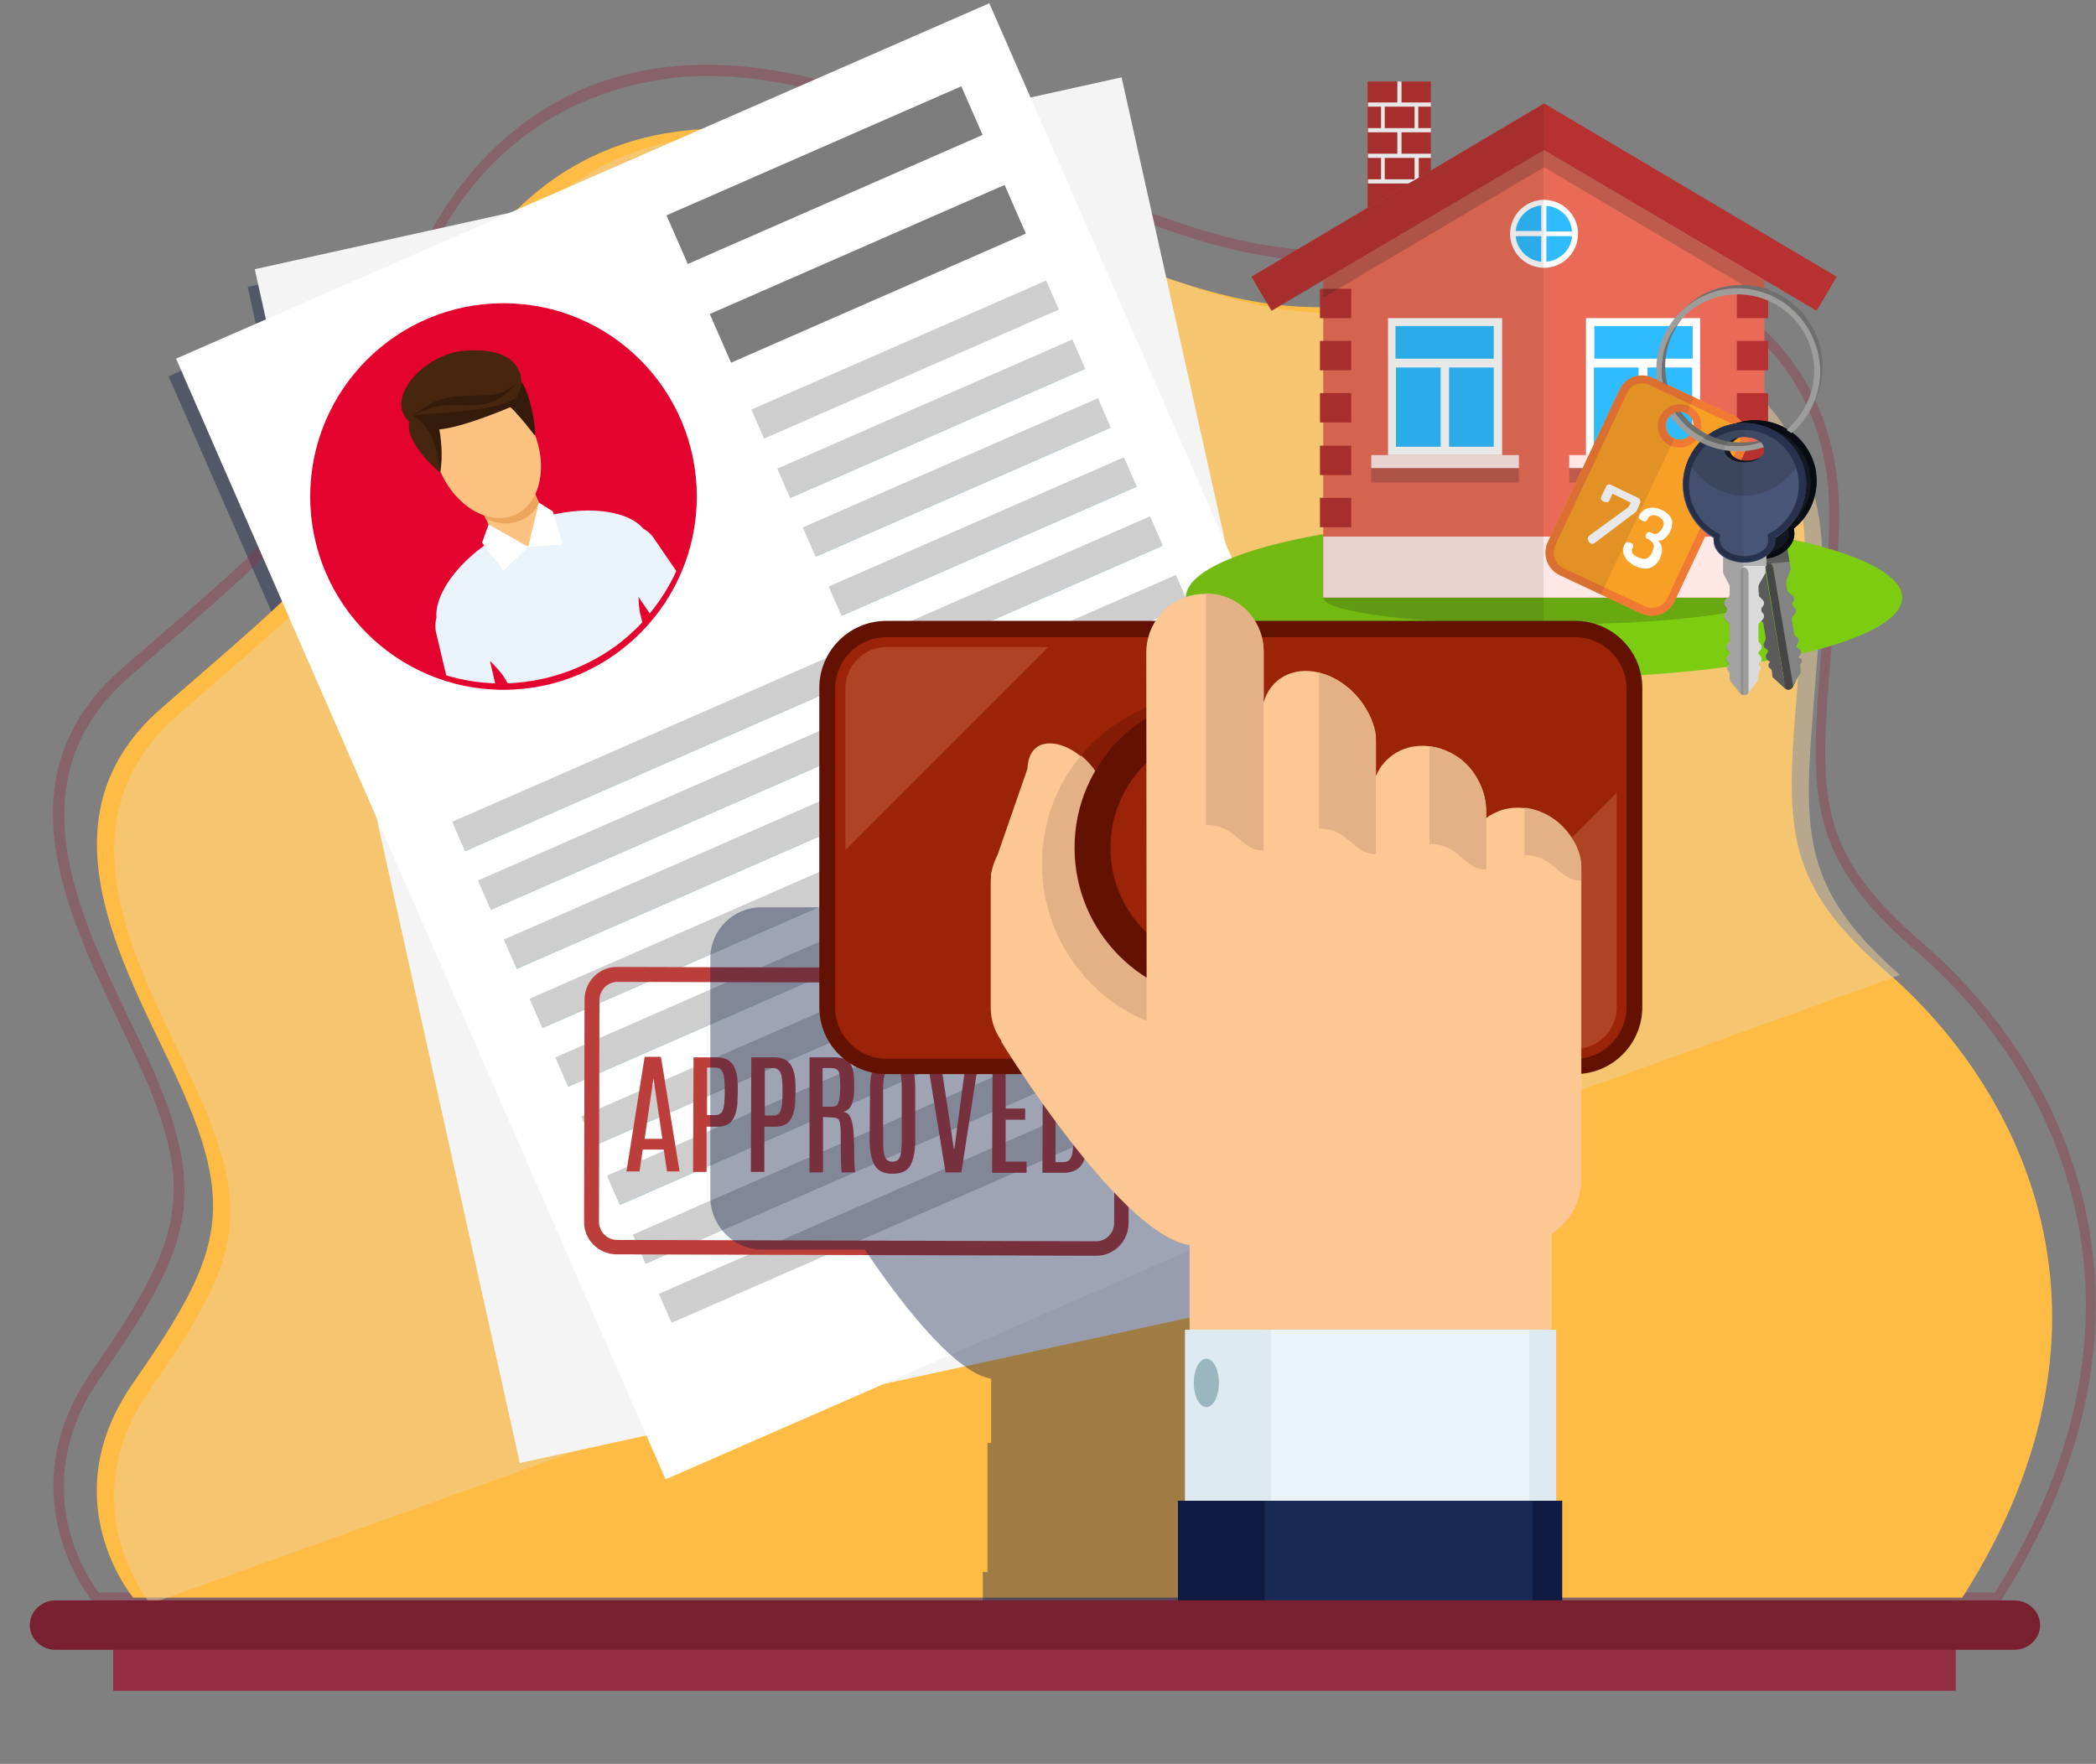<?xml version="1.0" encoding="utf-8"?>
<!-- Generator: Adobe Illustrator 19.0.0, SVG Export Plug-In . SVG Version: 6.00 Build 0)  -->
<svg version="1.1" id="layer" xmlns="http://www.w3.org/2000/svg" xmlns:xlink="http://www.w3.org/1999/xlink" x="0px" y="0px"
	 viewBox="0 0 450 378.7" style="enable-background:new 0 0 450 378.7;" xml:space="preserve">
<rect x="0" y="0" width="450" height="378.7" fill="#808080" stroke="none"/>
<style type="text/css">
	.st0{opacity:0.4;}
	.st1{fill:#0F1B43;}
	.st2{opacity:0.35;}
	.st3{fill:#932E44;}
	.st4{fill:#FFBC45;}
	.st5{opacity:0.5;fill:#EFCE9A;}
	.st6{fill:#F4F4F4;}
	.st7{fill:#FFFFFF;}
	.st8{fill:#E4022E;}
	.st9{fill:#EAF3F9;}
	.st10{fill:#FDC280;}
	.st11{fill:#EDA55D;}
	.st12{fill:#46260F;}
	.st13{fill:#351B0A;}
	.st14{fill:#7C7C7C;}
	.st15{fill:#CECECE;}
	.st16{fill:#B0CED6;}
	.st17{fill:#BC3E3B;}
	.st18{fill-rule:evenodd;clip-rule:evenodd;fill:#7CCC12;}
	.st19{opacity:0.2;fill:#1D1D1B;}
	.st20{fill:#B6312F;}
	.st21{fill:#E96B57;}
	.st22{fill:#FFE8E6;}
	.st23{fill:#2EBBFF;}
	.st24{opacity:0.1;fill:#1D1D1B;}
	.st25{fill:#F89F26;}
	.st26{fill:#F07934;}
	.st27{fill:#5B5B5B;}
	.st28{fill:#141821;}
	.st29{fill:#090B12;}
	.st30{fill:#838383;}
	.st31{fill:#464646;}
	.st32{fill:#B2B2B2;}
	.st33{fill:#485678;}
	.st34{fill:#28324E;}
	.st35{fill:#DADADA;}
	.st36{fill:#9D9D9C;}
	.st37{fill:#706F6F;}
	.st38{fill:#631202;}
	.st39{fill:#9B2307;}
	.st40{opacity:0.2;}
	.st41{fill:#FCC29D;}
	.st42{fill:#FCC793;}
	.st43{fill:#E4B186;}
	.st44{fill:#DDEAF2;}
	.st45{fill:#9AB7C1;}
	.st46{fill:#192956;}
	.st47{fill:#792030;}
</style>
<g class="st0">
	<polygon class="st1" points="287,234.9 298.6,205.3 261.6,120.5 239.2,20.3 219.7,24.7 210.8,4.5 107.9,49.4 53.2,61.6 55.5,72.3 
		36.2,80.8 79.3,179.4 110,317.9 137.2,312 141.3,321.3 188,300.9 296.5,277.4 	"/>
</g>
<g>
	<g class="st2">
		<path class="st3" d="M429.4,344.1H20.1l-0.3-0.4c-0.2-0.2-18.6-22.6-0.1-49.3c18.5-26.6,22.1-37.2,12.3-61
			c-1.7-4.1-3.9-8.6-6.2-13.4c-11.5-23.9-25.9-53.6,0.4-76.5c2.1-1.8,4.1-3.6,6.1-5.3C59.3,115,77,99.6,83.8,72.2
			c2.8-11.2,8.8-27.3,22-40.1c12.4-12,27.8-18.2,46-18.2c14.2,0,29.9,3.8,46.6,11.3C248,47.4,265.5,53.8,286,53.8
			c6.8,0,14.1-0.7,23.6-1.6c3.8-0.4,7.7-0.6,11.6-0.6c25,0,46.6,7.7,59.4,21c10.1,10.6,14.9,24.5,14.2,41.3
			c-0.4,10.1-1.1,18.7-1.7,26.3c-2.5,30.8-3.4,42.3,19.6,62.2c33.3,28.8,55.3,81,17,141.1L429.4,344.1z M21.2,341.9h407.1
			c37.1-58.7,15.6-109.6-16.9-137.7c-23.8-20.6-22.8-33.3-20.4-64.1c0.6-7.6,1.3-16.1,1.7-26.2c0.7-16.2-3.9-29.6-13.6-39.7
			c-12.4-12.9-33.4-20.3-57.8-20.3c-3.8,0-7.7,0.2-11.4,0.6c-9.6,1-16.9,1.6-23.9,1.6c-20.9,0-38.6-6.5-88.5-28.7
			c-16.5-7.4-31.9-11.1-45.7-11.1c-12.2,0-52.9,4.1-65.8,56.5c-7,28.1-24.9,43.7-52.1,67.2c-2,1.7-4,3.5-6.1,5.3
			c-25,21.8-11.1,50.6,0.1,73.8c2.3,4.8,4.5,9.3,6.2,13.5c10.7,26,5.4,37.3-12.5,63.1C5.3,319.1,18.9,338.9,21.2,341.9z"/>
	</g>
	<path class="st4" d="M28.6,343c0,0-17.6-20.9,0-46.1c17.6-25.3,21.8-35.7,11.9-59.7c-9.8-23.9-35.5-59.4-5.8-85.2
		c29.7-25.8,48.6-40.5,55.7-69.2c9.3-37.4,42.7-73.9,108.8-44.4c66.1,29.5,72.4,29.5,107.5,26c35.1-3.5,82.9,9.2,80.8,58.3
		c-2.1,49.2-10.5,61.7,17.6,86c28.1,24.3,54.8,73.7,16.2,134.3H28.6z"/>
	<path class="st5" d="M32.3,344.3c0,0-17.6-20.9,0-46.1c17.6-25.3,21.8-35.7,11.9-59.7c-9.8-23.9-35.5-59.4-5.8-85.2
		c29.7-25.8,48.6-40.5,55.7-69.2c9.3-37.4,42.7-73.9,108.8-44.4c66.1,29.5,72.4,29.5,107.5,26c35.1-3.5,82.9,9.2,80.8,58.3
		c-2.1,48.7-10.4,61.5,16.7,85.3C408.2,209.5,32.3,344.3,32.3,344.3z"/>
</g>
<polygon class="st6" points="240.8,16.6 54.7,57.8 111.6,314.1 298.1,273.6 "/>
<g>
	<g>
		<g>
			<polygon class="st7" points="300.2,201.5 212.4,0.7 37.8,77 142.9,317.6 277.9,258.6 			"/>
			<g>
				<circle class="st8" cx="108.1" cy="106.6" r="41.5"/>
				<path class="st9" d="M140.2,115.3c-0.5-0.7-1.2-1.3-2.1-1.8c-3.7-4.5-15.3-5.6-26.7-0.6c-11.2,4.9-18.2,13.9-17.7,19.7
					c-0.3,1.1-0.3,2.2-0.1,3.1l2.2,9.3c3.4,1,6.9,1.6,10.5,1.7l-1.1-4.8c0.8,0.8,1.6,1.6,2.3,2.5c0.5,0.6,1,1.4,1.5,2.3
					c5.1-0.2,10.3-1.3,15.3-3.5c5.3-2.3,9.9-5.6,13.6-9.6c-0.2-0.7-0.3-1.4-0.5-2c-0.2-1.1-0.3-2.3-0.3-3.4l2.4,3.5
					c2.3-2.8,4.2-5.8,5.7-9.1L140.2,115.3z"/>
				<g>
					<g>
						<g>
							<polygon class="st10" points="117.9,112.9 113.5,117.3 106.9,117.4 101.4,104.5 112.2,99.8 							"/>
							<path class="st11" d="M104.3,111.4c2.5,1.1,5,1.3,7.3,0.4c1.8-0.7,3.7-2.3,4-3.9l-3.5-8.1l-10.8,4.7L104.3,111.4z"/>
							
								<ellipse transform="matrix(0.916 -0.401 0.401 0.916 -30.082 49.958)" class="st10" cx="104.5" cy="96.9" rx="10.9" ry="15"/>
							<polygon class="st7" points="104.9,112.6 103.5,116.5 108.1,122.5 113.4,117.4 							"/>
							<polygon class="st7" points="115.7,107.9 118.7,109.8 120.8,116.9 113.4,117.4 							"/>
							<path class="st12" d="M94.5,101.5c0,0-7.7-6.4-6.6-10.9c-5.5-4.9,3-14.6,11.8-15.3c12.9-1,12.2,6.7,12.2,6.7s3,8.6,2.9,11.5
								c-2.1-2.8-4.9-6.1-5.3-6.1c-0.4,0-13.6,5.3-15.7,4.5C95.2,96.1,94.5,101.5,94.5,101.5z"/>
							<path class="st13" d="M88.9,89.4c-1.3-0.8,18.3-0.3,22.5-4.5c-0.2,2.1-1.8,2.5-1.8,2.5s-9.9,4.3-15.3,4.8
								c0.3,1.1,0.9,5.9,0.2,9.1C94.1,98.2,93.4,92.3,88.9,89.4z"/>
							<path class="st13" d="M88.8,89.3c8.5-5.5,15,1.8,22.2-7.2C105.5,88,97.2,81.4,88.8,89.3z"/>
							<path class="st13" d="M109.6,87.4c0.9,0.8,3.5,3.7,5.3,6.1c0.1-2.5-1.2-9.1-2.9-11.5C111.8,83.6,111.2,85.4,109.6,87.4z"/>
						</g>
					</g>
				</g>
			</g>
			
				<rect x="142.5" y="32" transform="matrix(0.916 -0.401 0.401 0.916 -0.271 74.066)" class="st14" width="69.1" height="11.4"/>
			
				<rect x="151.8" y="53.2" transform="matrix(0.916 -0.401 0.401 0.916 -8 79.561)" class="st14" width="69.1" height="11.4"/>
			
				<rect x="159.8" y="73.9" transform="matrix(0.916 -0.401 0.401 0.916 -14.698 84.323)" class="st15" width="69.1" height="6.8"/>
			
				<rect x="165.4" y="86.7" transform="matrix(0.916 -0.401 0.401 0.916 -19.335 87.621)" class="st16" width="69.1" height="6.8"/>
			
				<rect x="165.4" y="86.6" transform="matrix(0.916 -0.401 0.401 0.916 -19.308 87.601)" class="st15" width="69.1" height="6.8"/>
			
				<rect x="170.9" y="99.3" transform="matrix(0.916 -0.401 0.401 0.916 -23.945 90.898)" class="st16" width="69.1" height="6.8"/>
			
				<rect x="170.9" y="99.2" transform="matrix(0.916 -0.401 0.401 0.916 -23.918 90.879)" class="st15" width="69.1" height="6.8"/>
			
				<rect x="176.5" y="112" transform="matrix(0.916 -0.401 0.401 0.916 -28.555 94.176)" class="st16" width="69.1" height="6.8"/>
			
				<rect x="176.4" y="111.9" transform="matrix(0.916 -0.401 0.401 0.916 -28.528 94.157)" class="st15" width="69.1" height="6.8"/>
			
				<rect x="91.6" y="143.6" transform="matrix(0.916 -0.401 0.401 0.916 -44.348 81.725)" class="st16" width="163.5" height="6.8"/>
			
				<rect x="91.6" y="143.5" transform="matrix(0.916 -0.401 0.401 0.916 -44.321 81.706)" class="st15" width="163.5" height="6.8"/>
			
				<rect x="97.2" y="156.2" transform="matrix(0.916 -0.401 0.401 0.916 -48.958 85.003)" class="st16" width="163.5" height="6.8"/>
			
				<rect x="97.1" y="156.1" transform="matrix(0.916 -0.401 0.401 0.916 -48.931 84.984)" class="st15" width="163.5" height="6.8"/>
			
				<rect x="102.7" y="168.9" transform="matrix(0.916 -0.401 0.401 0.916 -53.569 88.281)" class="st16" width="163.5" height="6.8"/>
			
				<rect x="102.7" y="168.8" transform="matrix(0.916 -0.401 0.401 0.916 -53.541 88.261)" class="st15" width="163.5" height="6.8"/>
			
				<rect x="108.2" y="181.6" transform="matrix(0.916 -0.401 0.401 0.916 -58.179 91.558)" class="st16" width="163.5" height="6.8"/>
			
				<rect x="108.2" y="181.5" transform="matrix(0.916 -0.401 0.401 0.916 -58.151 91.539)" class="st15" width="163.5" height="6.8"/>
			
				<rect x="113.8" y="194.2" transform="matrix(0.916 -0.401 0.401 0.916 -62.789 94.836)" class="st16" width="163.5" height="6.8"/>
			
				<rect x="113.7" y="194.1" transform="matrix(0.916 -0.401 0.401 0.916 -62.762 94.817)" class="st15" width="163.5" height="6.8"/>
			
				<rect x="119.3" y="206.9" transform="matrix(0.916 -0.401 0.401 0.916 -67.399 98.114)" class="st16" width="163.5" height="6.8"/>
			
				<rect x="119.3" y="206.8" transform="matrix(0.916 -0.401 0.401 0.916 -67.372 98.095)" class="st15" width="163.5" height="6.8"/>
			
				<rect x="124.8" y="219.6" transform="matrix(0.916 -0.401 0.401 0.916 -72.009 101.392)" class="st16" width="163.5" height="6.8"/>
			
				<rect x="124.8" y="219.5" transform="matrix(0.916 -0.401 0.401 0.916 -71.982 101.373)" class="st15" width="163.5" height="6.8"/>
			
				<rect x="130.4" y="232.2" transform="matrix(0.916 -0.401 0.401 0.916 -76.619 104.67)" class="st16" width="163.5" height="6.8"/>
			
				<rect x="130.3" y="232.2" transform="matrix(0.916 -0.401 0.401 0.916 -76.592 104.65)" class="st15" width="163.5" height="6.8"/>
			
				<rect x="135.9" y="244.9" transform="matrix(0.916 -0.401 0.401 0.916 -81.229 107.947)" class="st15" width="163.5" height="6.8"/>
		</g>
		<polygon class="st16" points="277.3,258.9 307,233.5 299.9,200.9 		"/>
	</g>
	<g>
		<g>
			<path class="st17" d="M132.4,269.3c-3.9,0-7.1-3.2-7-7.1l0.1-47.6c0-3.9,3.2-7.1,7.1-7l102.8,0.3c3.9,0,7.1,3.2,7,7.1l-0.1,47.6
				c0,3.9-3.2,7.1-7.1,7L132.4,269.3z M132.6,210.8c-2.1,0-3.9,1.7-3.9,3.9l-0.1,47.6c0,2.1,1.7,3.9,3.9,3.9l102.8,0.3
				c2.1,0,3.9-1.7,3.9-3.9l0.1-47.6c0-2.1-1.7-3.9-3.9-3.9L132.6,210.8z"/>
		</g>
		<g>
			<path class="st17" d="M138.4,226.9l3.5,0l4,24.6l-2.7,0l-0.7-4.7l-4.5,0l-0.7,4.7l-2.8,0L138.4,226.9z M138.4,244.5l3.8,0
				l-1.9-13h0L138.4,244.5z"/>
			<path class="st17" d="M148.9,227l4.9,0c2.2,0,3.5,0.9,4.1,2.7c0.4,1.1,0.5,2.5,0.5,4c0,1.5-0.1,2.7-0.1,3.4
				c-0.2,1.7-0.6,2.9-1.3,3.7c-0.7,0.8-1.8,1.1-3.2,1.1l-2.1,0l0,9.7l-2.9,0L148.9,227z M155.6,233.9c0-1.7-0.1-2.9-0.4-3.6
				c-0.3-0.7-0.8-1.1-1.6-1.1l-1.8,0l0,10.2l1.8,0c0.8,0,1.4-0.4,1.6-1.1c0.3-0.7,0.4-2.1,0.4-4L155.6,233.9z"/>
			<path class="st17" d="M161.3,227l4.9,0c2.2,0,3.5,0.9,4.1,2.7c0.4,1.1,0.5,2.5,0.5,4c0,1.5-0.1,2.7-0.1,3.4
				c-0.2,1.7-0.6,2.9-1.3,3.7c-0.7,0.8-1.8,1.1-3.2,1.1l-2.1,0l0,9.7l-2.9,0L161.3,227z M168,234c0-1.7-0.1-2.9-0.4-3.6
				c-0.3-0.7-0.8-1.1-1.6-1.1l-1.8,0l0,10.2l1.8,0c0.8,0,1.4-0.4,1.6-1.1c0.3-0.7,0.4-2.1,0.4-4L168,234z"/>
			<path class="st17" d="M173.8,227l5.2,0c1.5,0,2.5,0.3,3.2,0.9c0.6,0.6,1,1.6,1.1,3.1c0.1,0.6,0.1,1.5,0.1,2.8
				c0,1.3-0.2,2.3-0.5,3.2c-0.3,0.9-0.9,1.4-1.8,1.7c0.6,0.1,1.1,0.4,1.4,1c0.3,0.5,0.5,1.4,0.7,2.6c0.1,1.2,0.2,3,0.2,5.3
				c0,2.3,0.1,3.7,0.2,4.1l-2.9,0c-0.1-0.3-0.2-3.1-0.2-8.3c0-1.8-0.2-2.8-0.5-3.1c-0.3-0.3-0.9-0.4-1.6-0.4l-1.7-0.1l0,11.9l-2.9,0
				L173.8,227z M180.4,233.1c0-1.9-0.2-3-0.5-3.3c-0.3-0.3-0.8-0.5-1.5-0.5l-1.8,0l0,8.3l1.8,0c0.6,0,1-0.1,1.2-0.3
				c0.3-0.2,0.4-0.6,0.6-1.2c0.1-0.6,0.2-1.6,0.2-2.8L180.4,233.1z"/>
			<path class="st17" d="M186.8,233.8c0-2.8,0.5-4.7,1.5-5.7c0.8-0.8,1.9-1.2,3.5-1.2c2.2,0,3.6,0.9,4.2,2.7
				c0.4,1.1,0.5,2.5,0.5,4.3l0,10.8c0,2.6-0.4,4.4-1.1,5.6c-0.7,1.2-2,1.7-3.8,1.7c-1.8,0-3.1-0.6-3.8-1.8c-0.7-1.2-1.1-3-1.1-5.6
				L186.8,233.8z M193.6,233.6c0-1.6-0.1-2.7-0.4-3.3c-0.2-0.7-0.8-1-1.5-1c-0.8,0-1.3,0.3-1.6,1c-0.3,0.7-0.5,1.8-0.5,3.3l0,11
				c0,1.9,0.1,3.1,0.4,3.8c0.3,0.7,0.8,1,1.6,1c0.8,0,1.3-0.3,1.6-1c0.3-0.7,0.4-2,0.4-3.8L193.6,233.6z"/>
			<path class="st17" d="M207.5,227.1l2.7,0l-3.8,24.6l-3.4,0l-4-24.6l2.8,0l1.6,10.4l1.4,9.2l0.1,0l1.2-9.1L207.5,227.1z"/>
			<path class="st17" d="M213.1,227.2l7.3,0l0,2.4l-4.5,0l0,8.4l4.2,0l0,2.4l-4.2,0l0,9l4.5,0l0,2.4l-7.4,0L213.1,227.2z"/>
			<path class="st17" d="M223.9,227.2l4.6,0c1.9,0,3.2,0.6,3.9,1.8c0.7,1.2,1.1,2.8,1,4.9l0,10.8c0,2.5-0.4,4.3-1.2,5.4
				c-0.8,1.1-2.1,1.7-3.9,1.7l-4.5,0L223.9,227.2z M230.5,233.8c0-1.5-0.2-2.6-0.5-3.3c-0.4-0.7-1-1-1.8-1l-1.5,0l-0.1,20l1.5,0
				c0.6,0,1-0.1,1.3-0.3c0.7-0.5,1-1.8,1-4L230.5,233.8z"/>
		</g>
	</g>
</g>
<g class="st0">
	<path class="st1" d="M163.6,268.3h22.1c6,9,18.7,26.4,27.1,27.7v13.8h-0.8v27.7H211v24.2h62.4v-24.2h-1.1v-27.7h-0.8v-15.4
		c3-1.9,4.9-5.2,4.9-8.9l0-17.2c5.5-0.5,9.9-5.2,9.9-10.8v-51.8c0-6-4.9-10.9-10.9-10.9h-52c-1.6-2.7-4.6-4.6-8.1-4.6
		c0,0,0,0.1,0,0.2c0,0,0,0-0.1,0c-3.4,0-6.3,1.7-8,4.4h-43.8c-6,0-10.9,4.9-10.9,10.9v51.8C152.8,263.4,157.6,268.3,163.6,268.3z"/>
</g>
<g>
	<ellipse class="st18" cx="331.5" cy="128.3" rx="76.9" ry="17.3"/>
	<ellipse class="st19" cx="331.5" cy="128.3" rx="47.4" ry="5.8"/>
	<polygon class="st20" points="307.2,17.5 293.6,17.5 293.6,44.6 307.2,36.6 	"/>
	<polygon class="st21" points="378.8,60.1 378.8,128.3 284.1,128.3 284.1,60.1 331.4,32.2 331.5,32.2 331.5,32.2 331.5,32.2 	"/>
	<polygon class="st22" points="337,115.2 331.5,115.2 284.1,115.2 284.1,128.3 331.5,128.3 337,128.3 378.8,128.3 378.8,115.2 	"/>
	<rect x="298.8" y="69.2" class="st23" width="22.7" height="27.6"/>
	<rect x="341.4" y="69.2" class="st23" width="22.7" height="27.6"/>
	<circle class="st23" cx="331.5" cy="50.2" r="6.7"/>
	<path class="st7" d="M298,68.3v29.4h24.5V68.3H298z M320.7,70v7h-9.6h-1.9h-9.6v-7H320.7z M299.7,78.9h9.6v17h-9.6V78.9z
		 M311.1,95.9v-17h9.6v17H311.1z"/>
	<path class="st7" d="M365,68.3v29.4h-24.5V68.3H365z M342.3,70v7h9.6h1.9h9.6v-7H342.3z M363.3,78.9h-9.6v17h9.6V78.9z M351.8,95.9
		v-17h-9.6v17H351.8z"/>
	<path class="st7" d="M331.5,42.9c-4,0-7.3,3.3-7.3,7.3s3.3,7.3,7.3,7.3s7.3-3.3,7.3-7.3S335.5,42.9,331.5,42.9z M330.9,44.1v5.5
		h-5.5C325.7,46.7,328,44.4,330.9,44.1z M337.5,49.7H332v-5.5C335,44.4,337.3,46.7,337.5,49.7z M325.4,50.7h5.5v5.5
		C328,55.9,325.7,53.6,325.4,50.7z M332,56.2v-5.5h5.5C337.3,53.6,335,55.9,332,56.2z"/>
	<rect x="294.4" y="97.7" class="st22" width="31.7" height="2.8"/>
	<rect x="336.9" y="97.7" class="st22" width="31.7" height="2.8"/>
	<g>
		<rect x="283.4" y="62" class="st20" width="6.7" height="6.3"/>
		<rect x="283.4" y="73.2" class="st20" width="6.7" height="6.3"/>
		<rect x="283.4" y="84.4" class="st20" width="6.7" height="6.3"/>
		<rect x="283.4" y="95.7" class="st20" width="6.7" height="6.3"/>
		<rect x="283.4" y="106.9" class="st20" width="6.7" height="6.3"/>
	</g>
	<g>
		<rect x="372.9" y="62" class="st20" width="6.7" height="6.3"/>
		<rect x="372.9" y="73.2" class="st20" width="6.7" height="6.3"/>
		<rect x="372.9" y="84.4" class="st20" width="6.7" height="6.3"/>
		<rect x="372.9" y="95.7" class="st20" width="6.7" height="6.3"/>
		<rect x="372.9" y="106.9" class="st20" width="6.7" height="6.3"/>
	</g>
	<path class="st7" d="M304.5,33.9h2.7V33h-6.3v-4.6h6.3v-0.9h-2.7v-4.6h2.7V22h-6.3v-4.5H300V22h-6.3v0.9h2.8v4.6h-2.8v0.9h6.3V33
		h-6.3v0.9h2.8v4.6h-2.8v0.9h8.8l2.1-1.2V33.9z M297.3,27.5v-4.6h6.4v4.6H297.3z M297.3,38.5v-4.6h6.4v4.6H297.3z"/>
	<polygon class="st20" points="394.3,59.4 392.7,62.2 390,66.7 331.5,32.2 273,66.7 270.3,62.2 268.7,59.4 293.6,44.6 302.4,39.4 
		304.5,38.2 307.2,36.6 331.5,22.2 	"/>
	<polygon class="st19" points="378.8,60.2 378.8,63.9 331.5,35.9 284.1,63.9 284.1,60.2 331.5,32.2 331.5,32.2 331.5,32.2 	"/>
	<rect x="294.4" y="100.5" class="st19" width="31.7" height="3.1"/>
	<rect x="336.9" y="100.5" class="st19" width="31.7" height="3.1"/>
	<path class="st24" d="M331.5,32.2L331.5,32.2L331.5,32.2L331.5,32.2v-9.9l-24.3,14.3v-2.7V33v-4.6v-0.9v-4.6V22v-4.5h-6.3H300h-6.3
		V22v0.9v4.6v0.9V33v0.9v4.6v0.9v5.2l-25,14.8l1.6,2.8l2.7,4.6l11.1-6.6v0V62h-0.8v6.3h0.8v4.9h-0.8v6.3h0.8v4.9h-0.8v6.3h0.8v4.9
		h-0.8v6.3h0.8v4.9h-0.8v6.3h0.8v1.5c-18,3.2-29.6,8.1-29.6,13.6c0,9.5,34.4,17.3,76.9,17.3c0,0,0,0,0,0V32.2z M304.5,38.2l-0.4,0.2
		L304.5,38.2l0.3-0.2L304.5,38.2z"/>
</g>
<g>
	<path class="st25" d="M372.3,89.3l-17.5-8.2c-2.7-1.2-5.8-0.1-7.1,2.6l-15.4,32.7c-1.2,2.7-0.1,5.8,2.6,7.1l17.5,8.2
		c2.7,1.2,5.8,0.1,7.1-2.6l15.4-32.7C376.1,93.8,374.9,90.6,372.3,89.3z M359.4,94.1c-1.5-0.7-2.1-2.5-1.4-4c0.7-1.5,2.5-2.1,4-1.4
		c1.5,0.7,2.1,2.5,1.4,4C362.6,94.2,360.9,94.8,359.4,94.1z"/>
	<path class="st26" d="M352.5,82.3c0.5,0,1.1,0.1,1.5,0.3l17.5,8.2c0.9,0.4,1.5,1.1,1.9,2.1c0.3,0.9,0.3,1.9-0.1,2.8L358,128.4
		c-0.6,1.3-1.9,2.1-3.3,2.1c-0.5,0-1.1-0.1-1.5-0.3l-17.5-8.2c-0.9-0.4-1.5-1.1-1.9-2.1c-0.3-0.9-0.3-1.9,0.1-2.8l15.4-32.7
		C349.8,83.1,351.1,82.3,352.5,82.3L352.5,82.3z M360.6,96.1c1.8,0,3.5-1.1,4.2-2.7c0.5-1.1,0.6-2.4,0.2-3.6
		c-0.4-1.2-1.3-2.1-2.4-2.6c-0.6-0.3-1.3-0.4-2-0.4c-1.8,0-3.5,1.1-4.2,2.7c-1.1,2.3-0.1,5.1,2.2,6.2
		C359.3,95.9,360,96.1,360.6,96.1L360.6,96.1z M352.5,80.6c-2,0-3.9,1.1-4.8,3.1l-15.4,32.7c-1.2,2.7-0.1,5.8,2.6,7.1l17.5,8.2
		c0.7,0.3,1.5,0.5,2.3,0.5c2,0,3.9-1.1,4.8-3.1l15.4-32.7c1.2-2.7,0.1-5.8-2.6-7.1l-17.5-8.2C354.1,80.8,353.3,80.6,352.5,80.6
		L352.5,80.6z M360.6,94.4c-0.4,0-0.9-0.1-1.3-0.3c-1.5-0.7-2.1-2.5-1.4-4c0.5-1.1,1.6-1.7,2.7-1.7c0.4,0,0.9,0.1,1.3,0.3
		c1.5,0.7,2.1,2.5,1.4,4C362.8,93.7,361.8,94.4,360.6,94.4L360.6,94.4z"/>
	<g>
		<path class="st27" d="M382.9,145.3c0.1,0.5,0.5,0.9,1,0.8c0.2,0,0.4-0.2,0.5-0.4l0.3,0.2l0.8,0.5l-0.6,1.1l-0.1,0.1
			c-0.2,0.3-0.4,0.4-0.7,0.5c-0.3,0-0.6,0-0.8-0.2l-0.1-0.1l-2.4-2.2c-0.2-0.1-0.3-0.3-0.3-0.6l-0.1-0.9c0-0.3-0.2-0.5-0.4-0.6
			c-0.4-0.3-0.4-0.7-0.2-1.1l0.2-0.3l-0.5-0.4c-0.4-0.3-0.5-0.9-0.2-1.3l0.3-0.5l-0.1-0.4l-0.5-0.3c-0.4-0.3-0.5-0.9-0.2-1.3
			l0.1-0.2c0.1-0.2,0.2-0.5,0.2-0.7l-0.5-3c0-0.3-0.2-0.5-0.4-0.6l-0.7-0.5c-0.4-0.3-0.5-0.9-0.2-1.3l0,0c0.3-0.4,0.2-1-0.2-1.3l0,0
			c-0.4-0.3-0.5-0.9-0.2-1.3l0.5-0.7c0.1-0.2,0.2-0.5,0.2-0.7l-0.2-1.4c0-0.2-0.1-0.3-0.2-0.4l-1.6-2.1c-0.1-0.1-0.2-0.3-0.2-0.4
			l-1.6-9.8c-0.1-0.5,0.3-1,0.8-1.1l7.1-1.2c0.5-0.1,1,0.3,1.1,0.8l1.4,8.6l-4.5,0.7c-0.4,0.1-0.7,0.6-0.7,1.1L382.9,145.3z"/>
		<path class="st28" d="M389.9,101.2c-0.3-1.8-1-3.5-1.9-4.9c-2.7-4.3-7.9-6.8-13.3-5.9c-5.4,0.9-9.4,4.9-10.7,9.8
			c-0.4,1.7-0.5,3.5-0.2,5.3c0.8,4.8,4.1,8.6,8.4,10.2c0,0.2,0,0.4,0,0.5c0.4,2.6,3.7,4.3,7.3,3.7c3.6-0.6,6.1-3.2,5.7-5.9
			c0-0.2-0.1-0.4-0.1-0.5C388.7,110.7,390.6,106.1,389.9,101.2z M375.2,93.4c2.3-0.4,4.5,0.5,4.7,2c0.2,1.5-1.5,3-3.8,3.4
			c-2.3,0.4-4.4-0.5-4.7-2C371.1,95.3,372.8,93.7,375.2,93.4z"/>
		<path class="st19" d="M374.7,90.4c-5.4,0.9-9.4,4.9-10.7,9.8c3.1,4.1,8.1,6.4,13.2,5.5c5.1-0.8,9.1-4.6,10.7-9.4
			C385.2,92,380.1,89.6,374.7,90.4z M376.1,98.8c-2.3,0.4-4.4-0.5-4.7-2c-0.2-1.5,1.5-3,3.8-3.4c2.3-0.4,4.5,0.5,4.7,2
			C380.1,96.9,378.4,98.4,376.1,98.8z"/>
		<path class="st29" d="M379.4,118.7c-2.8,0.5-5.5-0.7-5.8-2.6c0-0.1,0-0.2,0-0.3l0-0.9l-0.8-0.3c-4-1.5-6.9-5-7.6-9.1
			c-1.1-6.4,3.3-12.5,9.8-13.6c6.5-1.1,12.6,3.3,13.6,9.7c0.7,4.2-0.9,8.4-4.2,11.1l-0.7,0.6l0.3,0.9c0,0.1,0.1,0.2,0.1,0.3
			C384.3,116.2,382.2,118.2,379.4,118.7z M374.7,90.4c-7.2,1.2-12,7.9-10.9,15.1c0.8,4.8,4.1,8.6,8.4,10.2c0,0.2,0,0.4,0,0.5
			c0.4,2.6,3.7,4.3,7.3,3.7c3.6-0.6,6.1-3.2,5.7-5.9c0-0.2-0.1-0.4-0.1-0.5c3.5-2.9,5.5-7.5,4.7-12.3
			C388.7,94.1,381.9,89.3,374.7,90.4z"/>
		<g>
			<path class="st30" d="M379.7,121c0.5,0,0.9,0.3,1,0.8l0,0.1l3.8,23.1l0.4,2.4l0.6-1.1l1-1.7c0.1-0.2,0.1-0.4,0.1-0.6l-0.1-0.9
				c0-0.3,0-0.5,0.2-0.7c0.3-0.4,0.2-0.8-0.2-1.1l-0.3-0.2l0.3-0.5c0.3-0.4,0.2-1-0.2-1.3l-0.5-0.3l-0.1-0.4l0.3-0.5
				c0.3-0.4,0.2-1-0.2-1.3l-0.2-0.1c-0.2-0.1-0.3-0.4-0.4-0.6l-0.5-3c0-0.3,0-0.5,0.2-0.7l0.5-0.7c0.3-0.4,0.2-1-0.2-1.3l0,0
				c-0.4-0.3-0.5-0.9-0.2-1.3l0,0c0.3-0.4,0.2-1-0.2-1.3l-0.7-0.5c-0.2-0.2-0.3-0.4-0.4-0.6l-0.2-1.4c0-0.2,0-0.3,0-0.5l0.9-2.5
				c0-0.1,0.1-0.3,0-0.5l-0.2-1.2L379.7,121z"/>
			<path class="st31" d="M380.7,121.9c-0.1-0.6-0.5-1-1-0.9c-0.4,0.1-0.7,0.6-0.6,1.2l3.8,23.1l0.4,2.4l0.1,0.1
				c0.2,0.2,0.5,0.3,0.8,0.2c0.3,0,0.5-0.2,0.7-0.5l0.1-0.1l0,0l-0.4-2.4L380.7,121.9z"/>
		</g>
	</g>
	<g>
		<path class="st32" d="M373.7,146.3c0,0.5,0.4,0.9,0.8,1c0.2,0,0.4-0.1,0.6-0.3l0.2,0.2l0.8,0.6l-0.8,0.9l-0.1,0.1
			c-0.2,0.2-0.5,0.4-0.8,0.4c-0.3,0-0.6-0.1-0.7-0.4l-0.1-0.1l-2-2.5c-0.1-0.2-0.2-0.4-0.2-0.6v-0.9c0-0.3-0.1-0.5-0.3-0.7
			c-0.3-0.3-0.3-0.8,0-1.1l0.3-0.3l-0.4-0.4c-0.4-0.4-0.4-1,0-1.4l0.4-0.4V140l-0.4-0.4c-0.4-0.4-0.4-1,0-1.4l0.1-0.1
			c0.2-0.2,0.3-0.4,0.3-0.7l0-3.1c0-0.3-0.1-0.5-0.3-0.7l-0.6-0.6c-0.4-0.4-0.4-1,0-1.4l0,0c0.4-0.4,0.4-1,0-1.4l0,0
			c-0.4-0.4-0.4-1,0-1.4l0.6-0.6c0.2-0.2,0.3-0.4,0.3-0.7l0-1.5c0-0.2,0-0.3-0.1-0.5l-1.2-2.3c-0.1-0.1-0.1-0.3-0.1-0.5v-9.9
			c0-0.5,0.4-1,1-1h7.2c0.5,0,1,0.4,1,1v8.7h-4.5c-0.5,0-0.8,0.4-0.8,1V146.3z"/>
		<path class="st33" d="M387.7,104c0-1.8-0.4-3.6-1.1-5.1c-2-4.7-6.7-8-12.1-8c-5.4,0-10.1,3.3-12.1,8c-0.7,1.6-1.1,3.3-1.1,5.2
			c0,4.9,2.7,9.1,6.6,11.4c0,0.2,0,0.4,0,0.5c0,2.7,2.9,4.8,6.6,4.8s6.6-2.2,6.6-4.8c0-0.2,0-0.4,0-0.5
			C385,113.1,387.7,108.8,387.7,104z M374.5,93.8c2.4,0,4.3,1.2,4.3,2.8c0,1.5-1.9,2.7-4.3,2.7c-2.4,0-4.3-1.2-4.3-2.7
			C370.2,95,372.2,93.8,374.5,93.8z"/>
		<path class="st19" d="M374.5,90.8c-5.4,0-10.1,3.3-12.1,8c2.4,4.5,6.9,7.6,12.1,7.6s9.7-3.1,12.1-7.6
			C384.6,94.1,380,90.8,374.5,90.8z M374.5,99.3c-2.4,0-4.3-1.2-4.3-2.7c0-1.5,1.9-2.8,4.3-2.8c2.4,0,4.3,1.2,4.3,2.8
			C378.8,98.1,376.9,99.3,374.5,99.3z"/>
		<path class="st34" d="M374.5,119.4c-2.8,0-5.3-1.6-5.3-3.5c0-0.1,0-0.2,0-0.3l0.1-0.9l-0.8-0.4c-3.7-2.1-5.9-6-5.9-10.2
			c0-6.5,5.3-11.8,11.8-11.8c6.5,0,11.8,5.3,11.8,11.8c0,4.2-2.3,8.1-5.9,10.2l-0.8,0.4l0.1,0.9c0,0.1,0,0.2,0,0.3
			C379.8,117.8,377.4,119.4,374.5,119.4z M374.5,90.8c-7.2,0-13.1,5.9-13.1,13.1c0,4.9,2.7,9.1,6.6,11.4c0,0.2,0,0.4,0,0.5
			c0,2.7,2.9,4.9,6.6,4.9c3.6,0,6.6-2.2,6.6-4.9c0-0.2,0-0.4,0-0.5c3.9-2.3,6.6-6.5,6.6-11.4C387.7,96.7,381.8,90.8,374.5,90.8z"/>
		<g>
			<path class="st35" d="M374.5,121.8c0.5,0,0.8,0.4,0.8,1v0.1v23.4v2.4l0.8-0.9l1.2-1.6c0.1-0.2,0.2-0.4,0.2-0.6v-0.9
				c0-0.3,0.1-0.5,0.3-0.7c0.3-0.3,0.3-0.8,0-1.1l-0.3-0.3l0.4-0.4c0.4-0.4,0.4-1,0-1.4l-0.4-0.4V140l0.4-0.4c0.4-0.4,0.4-1,0-1.4
				l-0.1-0.1c-0.2-0.2-0.3-0.4-0.3-0.7v-3.1c0-0.3,0.1-0.5,0.3-0.7l0.6-0.6c0.4-0.4,0.4-1,0-1.4l0,0c-0.4-0.4-0.4-1,0-1.4l0,0
				c0.4-0.4,0.4-1,0-1.4l-0.6-0.6c-0.2-0.2-0.3-0.4-0.3-0.7v-1.5c0-0.2,0-0.3,0.1-0.5l1.3-2.3c0.1-0.1,0.1-0.3,0.1-0.5v-1.2H374.5z"
				/>
			<path class="st36" d="M375.3,122.9c0-0.6-0.4-1-0.8-1.1c-0.5,0-0.8,0.5-0.8,1.1v23.4v2.4l0.1,0.1c0.2,0.2,0.5,0.4,0.7,0.4
				c0.3,0,0.6-0.1,0.8-0.4l0.1-0.1v0v-2.4V122.9z"/>
		</g>
	</g>
	<g>
		<path class="st32" d="M373.7,146.3c0,0.5,0.4,0.9,0.8,1c0.2,0,0.4-0.1,0.6-0.3l0.2,0.2l0.8,0.6l-0.8,0.9l-0.1,0.1
			c-0.2,0.2-0.5,0.4-0.8,0.4c-0.3,0-0.6-0.1-0.7-0.4l-0.1-0.1l-2-2.5c-0.1-0.2-0.2-0.4-0.2-0.6v-0.9c0-0.3-0.1-0.5-0.3-0.7
			c-0.3-0.3-0.3-0.8,0-1.1l0.3-0.3l-0.4-0.4c-0.4-0.4-0.4-1,0-1.4l0.4-0.4V140l-0.4-0.4c-0.4-0.4-0.4-1,0-1.4l0.1-0.1
			c0.2-0.2,0.3-0.4,0.3-0.7l0-3.1c0-0.3-0.1-0.5-0.3-0.7l-0.6-0.6c-0.4-0.4-0.4-1,0-1.4l0,0c0.4-0.4,0.4-1,0-1.4l0,0
			c-0.4-0.4-0.4-1,0-1.4l0.6-0.6c0.2-0.2,0.3-0.4,0.3-0.7l0-1.5c0-0.2,0-0.3-0.1-0.5l-1.2-2.3c-0.1-0.1-0.1-0.3-0.1-0.5v-9.9
			c0-0.5,0.4-1,1-1h7.2c0.5,0,1,0.4,1,1v8.7h-4.5c-0.5,0-0.8,0.4-0.8,1V146.3z"/>
		<path class="st33" d="M387.7,104c0-1.8-0.4-3.6-1.1-5.1c-2-4.7-6.7-8-12.1-8c-5.4,0-10.1,3.3-12.1,8c-0.7,1.6-1.1,3.3-1.1,5.2
			c0,4.9,2.7,9.1,6.6,11.4c0,0.2,0,0.4,0,0.5c0,2.7,2.9,4.8,6.6,4.8s6.6-2.2,6.6-4.8c0-0.2,0-0.4,0-0.5
			C385,113.1,387.7,108.8,387.7,104z M374.5,93.8c2.4,0,4.3,1.2,4.3,2.8c0,1.5-1.9,2.7-4.3,2.7c-2.4,0-4.3-1.2-4.3-2.7
			C370.2,95,372.2,93.8,374.5,93.8z"/>
		<path class="st19" d="M374.5,90.8c-5.4,0-10.1,3.3-12.1,8c2.4,4.5,6.9,7.6,12.1,7.6s9.7-3.1,12.1-7.6
			C384.6,94.1,380,90.8,374.5,90.8z M374.5,99.3c-2.4,0-4.3-1.2-4.3-2.7c0-1.5,1.9-2.8,4.3-2.8c2.4,0,4.3,1.2,4.3,2.8
			C378.8,98.1,376.9,99.3,374.5,99.3z"/>
		<path class="st34" d="M374.5,119.4c-2.8,0-5.3-1.6-5.3-3.5c0-0.1,0-0.2,0-0.3l0.1-0.9l-0.8-0.4c-3.7-2.1-5.9-6-5.9-10.2
			c0-6.5,5.3-11.8,11.8-11.8c6.5,0,11.8,5.3,11.8,11.8c0,4.2-2.3,8.1-5.9,10.2l-0.8,0.4l0.1,0.9c0,0.1,0,0.2,0,0.3
			C379.8,117.8,377.4,119.4,374.5,119.4z M374.5,90.8c-7.2,0-13.1,5.9-13.1,13.1c0,4.9,2.7,9.1,6.6,11.4c0,0.2,0,0.4,0,0.5
			c0,2.7,2.9,4.9,6.6,4.9c3.6,0,6.6-2.2,6.6-4.9c0-0.2,0-0.4,0-0.5c3.9-2.3,6.6-6.5,6.6-11.4C387.7,96.7,381.8,90.8,374.5,90.8z"/>
		<g>
			<path class="st35" d="M374.5,121.8c0.5,0,0.8,0.4,0.8,1v0.1v23.4v2.4l0.8-0.9l1.2-1.6c0.1-0.2,0.2-0.4,0.2-0.6v-0.9
				c0-0.3,0.1-0.5,0.3-0.7c0.3-0.3,0.3-0.8,0-1.1l-0.3-0.3l0.4-0.4c0.4-0.4,0.4-1,0-1.4l-0.4-0.4V140l0.4-0.4c0.4-0.4,0.4-1,0-1.4
				l-0.1-0.1c-0.2-0.2-0.3-0.4-0.3-0.7v-3.1c0-0.3,0.1-0.5,0.3-0.7l0.6-0.6c0.4-0.4,0.4-1,0-1.4l0,0c-0.4-0.4-0.4-1,0-1.4l0,0
				c0.4-0.4,0.4-1,0-1.4l-0.6-0.6c-0.2-0.2-0.3-0.4-0.3-0.7v-1.5c0-0.2,0-0.3,0.1-0.5l1.3-2.3c0.1-0.1,0.1-0.3,0.1-0.5v-1.2H374.5z"
				/>
			<path class="st36" d="M375.3,122.9c0-0.6-0.4-1-0.8-1.1c-0.5,0-0.8,0.5-0.8,1.1v23.4v2.4l0.1,0.1c0.2,0.2,0.5,0.4,0.7,0.4
				c0.3,0,0.6-0.1,0.8-0.4l0.1-0.1v0v-2.4V122.9z"/>
		</g>
	</g>
	<path class="st37" d="M390.6,79.4c0,4.6-1.8,8.8-4.8,12c3.4-3.2,5.5-7.7,5.5-12.7c0-9.6-7.8-17.5-17.5-17.5c-5,0-9.5,2.1-12.7,5.5
		c3.1-2.9,7.3-4.8,12-4.8C382.7,61.9,390.6,69.8,390.6,79.4z"/>
	<path class="st37" d="M385,90.6c-0.5,0.5-1.1,1-1.7,1.4c0,0,0,0,0,0c0,0,0.1,0,0.1,0.1C384,91.6,384.5,91.1,385,90.6z"/>
	<path class="st36" d="M377.6,127.7v-0.9l0.1,0.5c0,0.2,0,0.3-0.1,0.5C377.6,127.8,377.6,127.7,377.6,127.7z"/>
	<path class="st37" d="M357,82.2l1,0.5c-0.3-1.3-0.5-2.6-0.5-4c0-4.3,1.7-8.2,4.4-11.2c-3.2,3-5.2,7.2-5.2,11.9
		C356.7,80.4,356.8,81.3,357,82.2z"/>
	<path class="st37" d="M373.1,95.8c1.7,0,3.4-0.3,5-0.8c-0.2-0.1-0.3-0.3-0.5-0.4c-1.2,0.3-2.4,0.4-3.7,0.4
		c-5.4,0-10.1-2.6-13.1-6.6c-0.4,0-0.8,0-1.2,0.2C362.5,92.9,367.5,95.8,373.1,95.8z"/>
	<path class="st36" d="M359.6,88.6c-0.4,0.1-0.7,0.3-1,0.6c3.1,4.6,8.5,7.7,14.5,7.7c2,0,3.8-0.3,5.6-0.9c-0.1-0.3-0.3-0.7-0.6-1
		c-1.6,0.5-3.2,0.8-5,0.8C367.5,95.8,362.5,92.9,359.6,88.6z"/>
	<path class="st36" d="M373.1,61.9c-4.6,0-8.8,1.8-12,4.8c-3.4,3.2-5.5,7.7-5.5,12.7c0,0.7,0.1,1.5,0.1,2.2l1.2,0.6
		c-0.2-0.9-0.2-1.8-0.2-2.7c0-4.7,2-8.9,5.2-11.9c2.9-2.7,6.8-4.4,11.2-4.4c9,0,16.4,7.3,16.4,16.4c0,4.3-1.7,8.2-4.4,11.2
		c-0.5,0.5-1,1-1.5,1.5c0,0,0.1,0,0.1,0.1c0.3,0.2,0.5,0.3,0.8,0.5c0,0,0.1,0,0.1,0.1c0.5-0.4,0.9-0.8,1.4-1.3
		c2.9-3.1,4.8-7.3,4.8-12C390.6,69.8,382.7,61.9,373.1,61.9z"/>
	<g>
		<path class="st7" d="M351.5,109.5c-0.1,0.1-0.2,0.3-0.3,0.4c-0.1,0.1-0.3,0.3-0.5,0.4l-8.5,6.4c-0.2,0.1-0.4,0.1-0.6,0
			c-0.3-0.1-0.5-0.3-0.6-0.6c-0.1-0.3-0.2-0.5,0-0.8c0.1-0.1,0.1-0.2,0.2-0.3l8.4-6.1l0.5-1l-3.9-1.9l-0.7,1.5
			c-0.1,0.2-0.2,0.3-0.5,0.3c-0.2,0-0.5,0-0.7-0.1c-0.2-0.1-0.4-0.3-0.5-0.4c-0.1-0.2-0.1-0.4-0.1-0.5l1.2-2.5
			c0.1-0.1,0.2-0.2,0.4-0.3c0.2,0,0.4,0,0.6,0.1l5.8,2.8c0.2,0.1,0.3,0.2,0.4,0.4c0.1,0.2,0.1,0.4,0.1,0.5L351.5,109.5z"/>
		<path class="st7" d="M351.8,119.7c0.7,0.3,1.2,0.4,1.7,0.2c0.5-0.2,0.9-0.6,1.2-1.3l0.1-0.3c0.3-0.7,0.4-1.2,0.1-1.6
			c-0.2-0.4-0.7-0.8-1.3-1.1c-0.2-0.1-0.3-0.2-0.3-0.4c0-0.2,0-0.4,0.1-0.5c0.1-0.2,0.2-0.3,0.4-0.4c0.1-0.1,0.3-0.1,0.5,0
			c0.3,0.1,0.5,0.2,0.7,0.3c0.2,0.1,0.5,0,0.7,0c0.2-0.1,0.4-0.2,0.6-0.4c0.2-0.2,0.4-0.5,0.6-0.8c0.3-0.6,0.4-1.1,0.2-1.5
			c-0.2-0.4-0.5-0.7-1-1c-0.3-0.2-0.6-0.2-0.9-0.3c-0.3,0-0.5,0-0.7,0.1c-0.2,0.1-0.4,0.2-0.5,0.3c-0.1,0.1-0.2,0.3-0.3,0.5
			c-0.1,0.2-0.2,0.4-0.4,0.4c-0.2,0.1-0.4,0-0.7-0.1c-0.4-0.2-0.6-0.4-0.7-0.5c-0.1-0.2,0-0.4,0.1-0.7c0.1-0.3,0.3-0.5,0.6-0.8
			c0.3-0.3,0.6-0.5,1-0.6c0.4-0.2,0.9-0.2,1.4-0.2c0.5,0,1.1,0.2,1.8,0.5c0.5,0.2,0.9,0.5,1.2,0.8c0.4,0.3,0.6,0.6,0.8,1
			c0.2,0.4,0.3,0.8,0.2,1.2c0,0.4-0.1,0.9-0.4,1.5c-0.3,0.7-0.7,1.2-1.2,1.6c-0.5,0.4-0.9,0.5-1.4,0.5c0.4,0.4,0.7,0.9,0.8,1.5
			c0.1,0.6,0,1.2-0.3,1.9l-0.1,0.3c-0.3,0.7-0.7,1.2-1.1,1.5c-0.4,0.4-0.9,0.6-1.3,0.7c-0.5,0.1-1,0.1-1.5,0c-0.5-0.1-1-0.3-1.5-0.5
			c-0.6-0.3-1.1-0.7-1.5-1.1c-0.4-0.4-0.6-0.8-0.8-1.2c-0.2-0.4-0.2-0.8-0.2-1.2c0-0.4,0.1-0.8,0.3-1.1c0.1-0.3,0.3-0.4,0.5-0.5
			c0.2,0,0.4,0,0.7,0.1c0.4,0.2,0.6,0.3,0.6,0.5c0.1,0.2,0.1,0.4-0.1,0.6c-0.2,0.4-0.2,0.8,0,1.2
			C350.7,119.1,351.1,119.4,351.8,119.7z"/>
	</g>
	<path class="st24" d="M359.5,94.1c0,0-0.1,0-0.1,0c-1.5-0.7-2.1-2.5-1.4-4c0.7-1.5,2.5-2.1,4-1.4c0,0,0.1,0,0.1,0.1l1.6-3.5
		l-8.9-4.2c-2.7-1.3-5.8-0.1-7.1,2.6l-15.4,32.7c-1.2,2.7-0.1,5.8,2.6,7.1l8.8,4.1L359.5,94.1z"/>
	<path class="st24" d="M374.5,99.3c-2.4,0-4.3-1.2-4.3-2.7c0-1.5,1.9-2.8,4.3-2.8v-3c-0.4,0-0.9,0-1.3,0.1c-0.1,0-0.1,0-0.2,0
		c-0.4,0-0.7,0.1-1.1,0.2c-0.1,0-0.1,0-0.2,0c-0.8,0.2-1.6,0.4-2.3,0.7c-0.1,0-0.1,0.1-0.2,0.1c-0.3,0.1-0.6,0.3-0.9,0.4
		c-0.1,0-0.1,0.1-0.2,0.1c-0.7,0.4-1.3,0.8-1.9,1.3c-0.1,0.1-0.1,0.1-0.2,0.2c-0.2,0.2-0.5,0.4-0.7,0.6c-0.1,0.1-0.1,0.1-0.2,0.2
		c-0.6,0.6-1.1,1.2-1.5,1.8c0,0.1-0.1,0.1-0.1,0.2c-0.2,0.3-0.4,0.6-0.5,0.9c0,0-0.1,0.1-0.1,0.1c-0.2,0.3-0.4,0.7-0.5,1
		c-0.7,1.6-1.1,3.3-1.1,5.2c0,1.3,0.2,2.5,0.5,3.7c1,3.3,3.2,6,6.1,7.7c0,0.2,0,0.4,0,0.5c0,1,0.4,1.9,1.1,2.7
		c0.3,0.3,0.6,0.6,0.9,0.8v3.6c0,0.2,0,0.3,0.1,0.5l1.2,2.3c0.1,0.1,0.1,0.3,0.1,0.5l0,1.5c0,0.3-0.1,0.5-0.3,0.7l-0.6,0.6
		c-0.4,0.4-0.4,1,0,1.4l0,0c0.4,0.4,0.4,1,0,1.4l0,0c-0.4,0.4-0.4,1,0,1.4l0.6,0.6c0.2,0.2,0.3,0.4,0.3,0.7l0,3.1
		c0,0.3-0.1,0.5-0.3,0.7l-0.1,0.1c-0.4,0.4-0.4,1,0,1.4l0.4,0.4v0.4l-0.4,0.4c-0.4,0.4-0.4,1,0,1.4l0.4,0.4l-0.3,0.3
		c-0.3,0.3-0.3,0.8,0,1.1c0.2,0.2,0.3,0.4,0.3,0.7v0.9c0,0.2,0.1,0.4,0.2,0.6l2,2.5l0.1,0.1c0.2,0.2,0.5,0.4,0.7,0.4V99.3z"/>
</g>
<g>
	<g>
		<g>
			<g>
				<g>
					<path class="st38" d="M190.3,230.6c-7.9,0-14.4-6.4-14.4-14.4v-68.5c0-7.9,6.4-14.4,14.4-14.4h147.9c7.9,0,14.4,6.4,14.4,14.4
						v68.5c0,7.9-6.4,14.4-14.4,14.4H190.3z"/>
					<path class="st39" d="M349.2,216.3c0,6-4.9,11-11,11H190.3c-6,0-11-4.9-11-11v-68.5c0-6,4.9-11,11-11h147.9c6,0,11,4.9,11,11
						V216.3z"/>
					<g class="st40">
						<path class="st41" d="M225.1,138.9h-34.7c-4.9,0-8.9,4-8.9,8.9v34.7L225.1,138.9z"/>
					</g>
					<g class="st40">
						<path class="st41" d="M292.1,225.2h46.1c4.9,0,8.9-4,8.9-8.9v-46.1L292.1,225.2z"/>
					</g>
					<g class="st0">
						<circle class="st38" cx="260" cy="185.7" r="36.5"/>
					</g>
				</g>
				<g class="st40">
					<ellipse class="st41" cx="262.4" cy="169" rx="15" ry="10.2"/>
				</g>
			</g>
			<g>
				<path class="st42" d="M246.5,186.5c29.1,1.4,23.9,75.8,19.5,80.9c0,0-4.7,0-9.4,0c-14.8,0-41.6-43.7-41.6-43.7
					c0-1.7-2.3-9,2.1-14.1l0,0c4.4-5.1,15.9-13,21-8.6C238.1,200.9,246.5,208.5,246.5,186.5z"/>
				<g>
					<path class="st42" d="M237.1,216.3c0,6.8-5.5,12.2-12.2,12.2l0,0c-6.8,0-12.2-5.5-12.2-12.2v-26.9c0-6.8,5.5-12.2,12.2-12.2
						l0,0c6.8,0,12.2,5.5,12.2,12.2V216.3z"/>
					<path class="st42" d="M238,176.2c0.9-14.6-17-22.6-17.4-11.2l-7.8,22.5c-0.5,6.7,4.6,12.6,11.4,13l0,0
						c6.7,0.5,12.6-4.6,13-11.4L238,176.2z"/>
				</g>
			</g>
			<path class="st43" d="M268.4,221.1c-2.2-17.8-8.4-34.1-21.8-34.7c0,22.1-8.4,14.4-8.4,14.4c-0.3-0.3-0.7-0.5-1-0.7v-10.3
				c0-0.2,0.1-0.5,0.1-0.7l0.8-13c0.4-6.1-2.5-11-6-13.9c-5.3,6.3-8.4,14.5-8.4,23.3c0,20.1,16.3,36.5,36.5,36.5
				C262.9,222.1,265.7,221.8,268.4,221.1z"/>
			<circle class="st38" cx="263.6" cy="182" r="32.9"/>
			<circle class="st39" cx="263.6" cy="182" r="25.2"/>
			<path class="st42" d="M339.5,187.2c0-6.8-5.5-12.9-12.2-13.7c-3.2-0.4-6.1,0.5-8.3,2.2v-1.8c0-6.8-5.5-12.9-12.2-13.7
				c-5.2-0.6-9.6,2.1-11.4,6.4v-7c0-6.8-5.5-13.6-12.2-15.2c-5.7-1.4-10.5,1.4-11.9,6.4v-10.7c0-6.9-5.6-12.6-12.6-12.6
				c-6.9,0-12.6,5.6-12.6,12.6l0.1,100.5c0,9.2,7.7,26.7,18,26.7H325c8.1,0,14.5-6.3,14.5-14.1L339.5,187.2z"/>
			<path class="st43" d="M271.3,182.6c-5.2,0-5.6-5.5-12.4-5.5l0,0c0-12.5,0-49.7,0-49.7c6.9,0,12.4,5.6,12.4,12.4
				C271.3,139.8,271.3,170.2,271.3,182.6z"/>
			<path class="st43" d="M295.4,183.4c-5,0-5.6-5.5-12.2-5.5l0,0c0-6.2,0-28,0-33.5c9.2,2.7,12.2,11.2,12.2,13.8
				C295.4,158.3,295.4,171.5,295.4,183.4z"/>
			<path class="st43" d="M319.1,186.7c-5,0-5.6-5.5-12.2-5.5l0,0c0-6.2,0-15.5,0-21c9.4,1.4,12.2,9.7,12.2,13.8
				C319.1,174.1,319.1,174.7,319.1,186.7z"/>
			<path class="st43" d="M339.5,189.1c-5,0-5.6-5.5-12.2-5.5l0,0c0-6.2,0-4.7,0-10.2c7.8,0.9,12.2,8.1,12.2,12.4
				C339.5,185.9,339.5,183.7,339.5,189.1z"/>
		</g>
		<rect x="255.4" y="256.3" class="st42" width="77.7" height="105.4"/>
	</g>
	<g>
		<rect x="254.4" y="285.5" class="st44" width="79.7" height="40.5"/>
		<rect x="272.9" y="285.5" class="st9" width="55.4" height="40.5"/>
		<rect x="252.9" y="322.2" class="st1" width="82.5" height="39.5"/>
		<ellipse class="st45" cx="259" cy="296.9" rx="2.7" ry="5.2"/>
		<rect x="271.5" y="322.2" class="st46" width="57.5" height="39.5"/>
	</g>
</g>
<g>
	<rect x="24.3" y="343.6" class="st3" width="395.6" height="19.4"/>
	<path class="st47" d="M438,348.9c0,2.9-2.5,5.3-5.5,5.3H11.9c-3,0-5.5-2.4-5.5-5.3s2.5-5.3,5.5-5.3h420.6
		C435.5,343.6,438,346,438,348.9z"/>
</g>
</svg>
